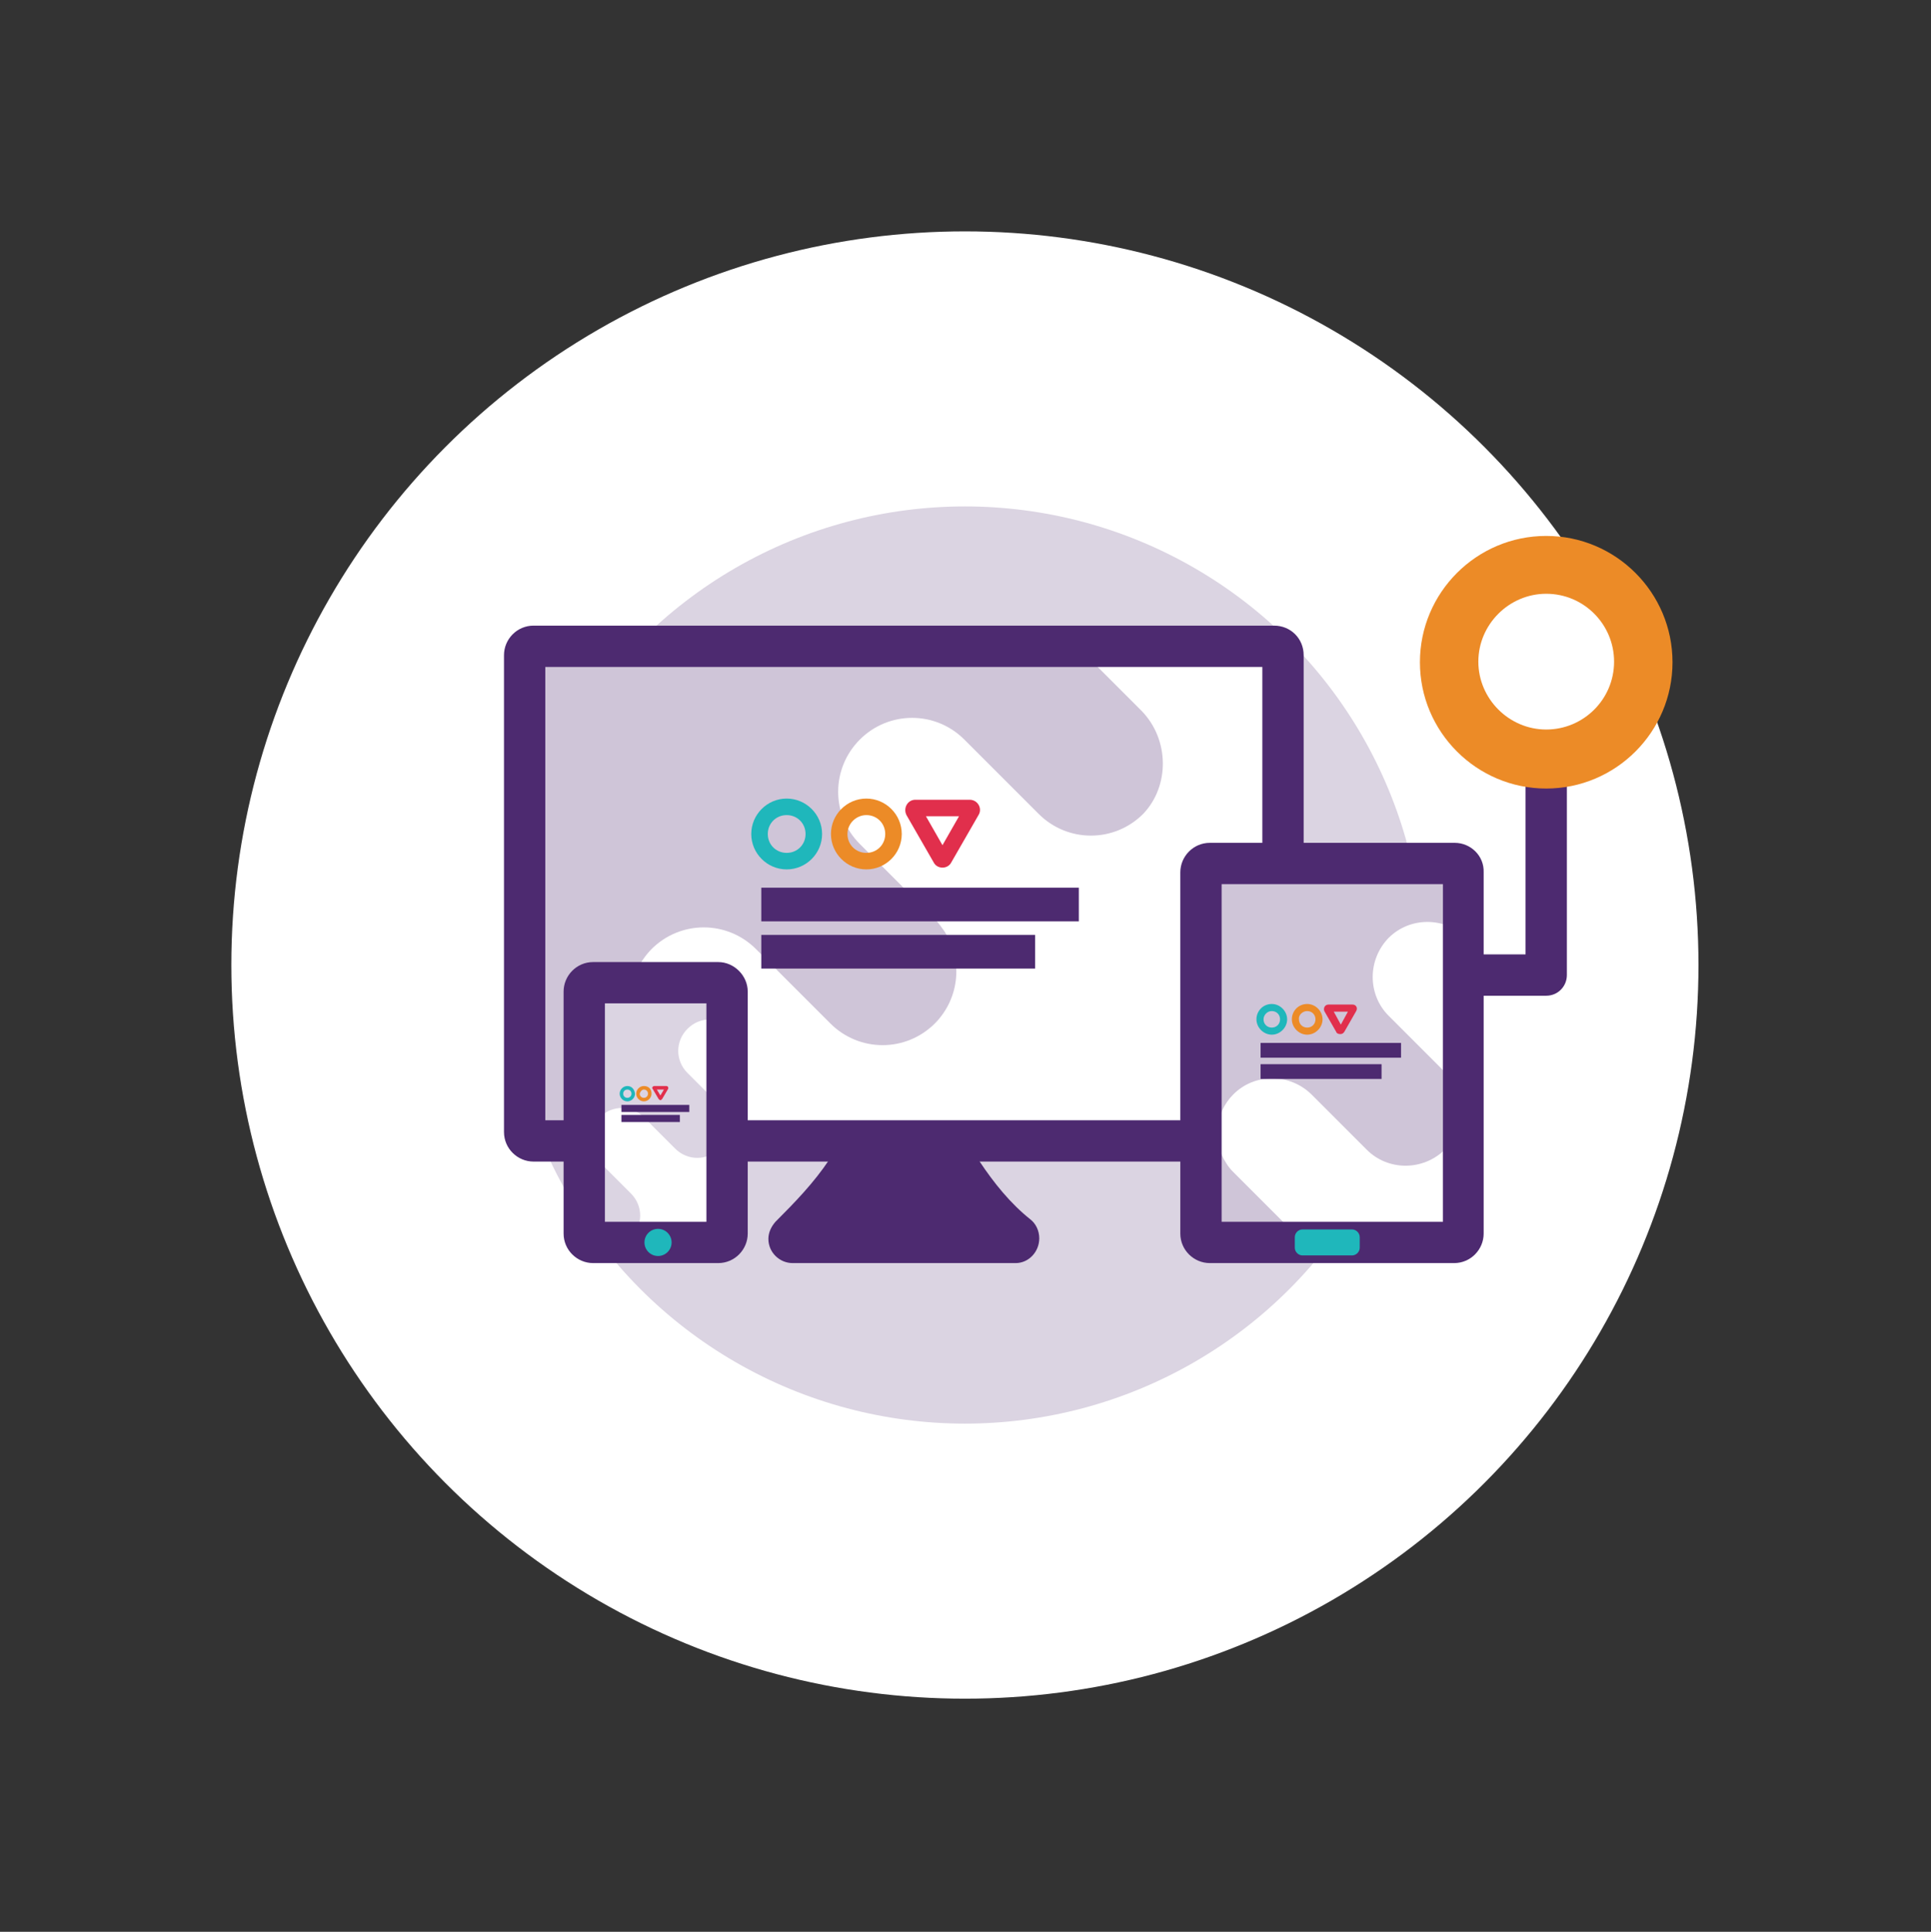 <?xml version="1.0" encoding="utf-8"?>
<!-- Generator: Adobe Illustrator 22.0.1, SVG Export Plug-In . SVG Version: 6.00 Build 0)  -->
<svg version="1.1" xmlns="http://www.w3.org/2000/svg" xmlns:xlink="http://www.w3.org/1999/xlink" x="0px" y="0px"
	 viewBox="0 0 327.2 327.3" style="enable-background:new 0 0 327.2 327.3;" xml:space="preserve">
<rect x="0" y="0" width="327.2" height="327.3" fill="#333333" stroke="none"/>
<style type="text/css">
	.st0{fill:none;}
	.st1{fill:#FFFFFF;}
	.st2{fill:#DBD4E2;}
	.st3{fill:#4D2A70;}
	.st4{fill:#EC8B27;}
	.st5{fill:#FADFC3;}
	.st6{fill:#E9677C;}
	.st7{fill:#6F528B;}
	.st8{fill:#E12F4C;}
	.st9{fill:#2DA7B9;}
	.st10{clip-path:url(#SVGID_2_);}
	.st11{clip-path:url(#SVGID_4_);}
	.st12{fill:#1FB7BB;}
	.st13{fill:#E2DDE8;}
	.st14{clip-path:url(#SVGID_6_);}
	.st15{clip-path:url(#SVGID_8_);}
	.st16{clip-path:url(#SVGID_10_);}
	.st17{clip-path:url(#SVGID_12_);}
	.st18{clip-path:url(#SVGID_14_);}
	.st19{clip-path:url(#SVGID_16_);}
	.st20{clip-path:url(#SVGID_18_);}
	.st21{fill:none;stroke:#4D2A70;stroke-width:7;stroke-linejoin:round;stroke-miterlimit:10;}
	.st22{fill:#947FA9;}
</style>
<g id="bg">
	<g>
		<g>
			<circle class="st0" cx="872.5" cy="163.5" r="163.5"/>
		</g>
		<g>
			<circle class="st1" cx="872.5" cy="163.5" r="124.3"/>
		</g>
		<g>
			<circle class="st2" cx="872.5" cy="163.5" r="77.7"/>
		</g>
	</g>
	<g>
		<g>
			<circle class="st0" cx="517.5" cy="163.5" r="163.5"/>
		</g>
		<g>
			<circle class="st1" cx="517.5" cy="163.5" r="124.3"/>
		</g>
		<g>
			<circle class="st2" cx="517.5" cy="163.5" r="77.7"/>
		</g>
	</g>
	<g>
		<g>
			<circle class="st0" cx="163.5" cy="163.5" r="163.5"/>
		</g>
		<g>
			<circle class="st1" cx="163.5" cy="163.5" r="124.3"/>
		</g>
		<g>
			<circle class="st2" cx="163.5" cy="163.5" r="77.7"/>
		</g>
	</g>
	<g>
		<g>
			<circle class="st0" cx="-193.5" cy="163.5" r="163.5"/>
		</g>
		<g>
			<circle class="st1" cx="-193.5" cy="163.5" r="124.3"/>
		</g>
		<g>
			<circle class="st2" cx="-193.5" cy="163.5" r="77.7"/>
		</g>
	</g>
	<g>
		<g>
			<circle class="st0" cx="-554.5" cy="163.5" r="163.5"/>
		</g>
		<g>
			<circle class="st1" cx="-554.5" cy="163.5" r="124.3"/>
		</g>
		<g>
			<circle class="st2" cx="-554.5" cy="163.5" r="77.7"/>
		</g>
	</g>
	<g>
		<g>
			<circle class="st0" cx="-914.5" cy="163.5" r="163.5"/>
		</g>
		<g>
			<circle class="st1" cx="-914.5" cy="163.5" r="124.3"/>
		</g>
		<g>
			<circle class="st2" cx="-914.5" cy="163.5" r="77.7"/>
		</g>
	</g>
</g>
<g id="mijn_vereniging">
	<g>
		<path class="st3" d="M-837.9,123.3c0,6.4-5.2,11.5-11.5,11.5s-11.5-5.2-11.5-11.5c0-6.4,5.2-11.5,11.5-11.5
			S-837.9,116.9-837.9,123.3 M-828,123.3c0-11.8-9.6-21.4-21.4-21.4s-21.4,9.6-21.4,21.4c0,11.8,9.6,21.4,21.4,21.4
			S-828,135.1-828,123.3L-828,123.3z"/>
		<g>
			<rect x="-897.5" y="119.8" class="st3" width="32.1" height="7"/>
		</g>
		<g>
			<path class="st3" d="M-918,190.7h-35.4v-7h31.9V131h7v56.2C-914.5,189.1-916,190.7-918,190.7z"/>
		</g>
		<g>
			<path class="st3" d="M-870.5,219.1H-906c-1.9,0-3.5-1.6-3.5-3.5V131h7v81.1h31.9V219.1z"/>
		</g>
		<g>
			<path class="st1" d="M-969.3,147c19.7,0,35.8,16,35.8,35.8c0,19.7-16,35.8-35.8,35.8s-35.8-16-35.8-35.8
				C-1005.1,163-989.1,147-969.3,147 M-969.3,140c-23.6,0-42.8,19.2-42.8,42.8s19.2,42.8,42.8,42.8s42.8-19.2,42.8-42.8
				S-945.8,140-969.3,140L-969.3,140z"/>
			<path class="st4" d="M-983.1,150.2c0.4-7-12.8-9.1-19.2-5.1c-9.4,6-8.8,20.9-10.9,30.3c-3.2,13.7-9.6,14-13.2,12.5
				c-0.1,0.5,0.9,3.3,5.4,3.8c-2,1.6-7.3,0.9-8.9,0.1c0,0,0.8,3.3,3.8,4.1c0,0-2.5,0.8-7.7,0.6c3.5,7.3,25.4,9.7,33.2,0
				c7.8-9.7-2-49.1,10.6-43C-986,155.5-983.5,157.2-983.1,150.2z"/>
			<circle class="st5" cx="-969.3" cy="182.8" r="35.8"/>
			<path class="st6" d="M-941.3,177.1c6,20.8-19.9,35.4-37.5,13.4C-957.2,188.7-941.3,177.1-941.3,177.1z"/>
			
				<ellipse transform="matrix(0.969 -0.249 0.249 0.969 -74.109 -236.038)" class="st3" cx="-971.4" cy="175.3" rx="2.3" ry="2.9"/>
			
				<ellipse transform="matrix(0.969 -0.249 0.249 0.969 -71.947 -231.803)" class="st3" cx="-953.5" cy="168.9" rx="2.3" ry="2.9"/>
			<path class="st4" d="M-943.4,158.2c-6.8-2.9-16.2-3-26,0.5c-9.7,3.6-22.1,13.7-21.9,18.3s1.7,9.5,0,9.7s-2.7-9.1-7.8-7
				c-5.1,2.1-0.3,11.4,1.2,13.1c3,3.6-1.2,11-3.9,6.8c-3.2-5.1-10.5-30.4,10.6-45.7S-949.8,150.6-943.4,158.2z"/>
			<path class="st3" d="M-972.2,172.6c0,0,1.8-0.6,1.5-1.4c0.9,0.6,0.1,1.6,0.1,1.6L-972.2,172.6z"/>
			<path class="st3" d="M-954.3,166.2c0,0,1.8-0.6,1.5-1.4c0.9,0.6,0.1,1.6,0.1,1.6L-954.3,166.2z"/>
		</g>
		<g>
			<g>
				<path class="st5" d="M-861.9,249.5c-19,0-34.5-15.5-34.5-34.5c0-19,15.5-34.5,34.5-34.5s34.5,15.5,34.5,34.5
					C-827.5,234.1-842.9,249.5-861.9,249.5z"/>
				<path class="st1" d="M-861.9,184.1c17.1,0,31,13.9,31,31s-13.9,31-31,31s-31-13.9-31-31S-879,184.1-861.9,184.1 M-861.9,177.1
					c-20.9,0-38,17-38,38s17,38,38,38s38-17,38-38S-841,177.1-861.9,177.1L-861.9,177.1z"/>
			</g>
			<path class="st6" d="M-886.2,210.1c-5.2,18,17.2,30.7,32.4,11.6C-872.4,220.1-886.2,210.1-886.2,210.1z"/>
			
				<ellipse transform="matrix(0.249 -0.969 0.969 0.249 -848.319 -676.449)" class="st3" cx="-860.2" cy="208.6" rx="2.5" ry="2"/>
			
				<ellipse transform="matrix(0.249 -0.969 0.969 0.249 -854.529 -695.614)" class="st3" cx="-875.6" cy="203" rx="2.5" ry="2"/>
			<path class="st7" d="M-884.4,193.8c5.9-2.5,14.1-2.6,22.5,0.5s19.1,11.8,18.9,15.9c-0.2,4-1.5,8.2,0,8.4s2.4-7.9,6.8-6
				c4.4,1.8,0.2,9.9-1,11.3c-2.6,3.1,1.6,9.8,3.4,5.9c1.8-3.9,8.7-26.2-9.6-39.4S-878.9,187.2-884.4,193.8z"/>
		</g>
		<path class="st8" d="M-810.9,165.5h-33.5c-3.8,0-7,3.2-7,7v21.6c0,3.7,2.9,6.7,6.5,7l-3.7,6.3c-0.6,1,0.5,2.1,1.5,1.5l13.5-7.9
			h22.6c3.8,0,7-3.2,7-7v-21.6C-803.9,168.6-807,165.5-810.9,165.5z"/>
		<rect x="-845.7" y="172.3" class="st1" width="27.6" height="5"/>
		<rect x="-845.7" y="180.5" class="st1" width="36.2" height="3.2"/>
		<rect x="-845.7" y="185.6" class="st1" width="36.2" height="3.2"/>
		<rect x="-845.7" y="190.7" class="st1" width="18.1" height="3.2"/>
		<g>
			<path class="st3" d="M-963.7,129.7l4.4,7.6c0.6,1-0.5,2.1-1.5,1.5l-15.1-8.8L-963.7,129.7z"/>
			<g>
				<path class="st3" d="M-989.2,131h23.4c3.8,0,7-3.2,7-7v-5.3c0-3.8-3.2-7-7-7h-23.4c-3.9,0-7,3.2-7,7v5.3
					C-996.2,127.9-993,131-989.2,131z"/>
				
					<rect x="-990.7" y="117" transform="matrix(-1 -4.514135e-11 4.514135e-11 -1 -1953.598 237.219)" class="st1" width="27.9" height="3.2"/>
				
					<rect x="-990.7" y="122.1" transform="matrix(-1 -4.419854e-11 4.419854e-11 -1 -1963.395 247.451)" class="st1" width="18.1" height="3.2"/>
			</g>
		</g>
		<g>
			<path class="st9" d="M-894.5,82.5h-33.9c-2.8,0-5,2.2-5,5v41.9c0,2.8,2.2,5,5,5h33.9c2.8,0,5-2.2,5-5V87.5
				C-889.5,84.7-891.7,82.5-894.5,82.5z M-914.8,125h-11.1v-5h11.1V125z M-897,115.5h-28.9v-5h28.9V115.5z M-897,105.9h-28.9v-5
				h28.9V105.9z M-897,96.4h-28.9v-5h28.9V96.4z"/>
			<path class="st1" d="M-894.5,75.5h-33.9c-6.6,0-12,5.4-12,12v41.9c0,6.6,5.4,12,12,12h33.9c6.6,0,12-5.4,12-12V87.5
				C-882.5,80.9-887.9,75.5-894.5,75.5z M-889.5,129.4c0,2.8-2.2,5-5,5h-33.9c-2.8,0-5-2.2-5-5V87.5c0-2.8,2.2-5,5-5h33.9
				c2.8,0,5,2.2,5,5V129.4z"/>
			<rect x="-925.9" y="91.4" class="st1" width="28.9" height="5"/>
			<rect x="-925.9" y="100.9" class="st1" width="28.9" height="5"/>
			<rect x="-925.9" y="110.4" class="st1" width="28.9" height="5"/>
			<rect x="-925.9" y="120" class="st1" width="11.1" height="5"/>
		</g>
	</g>
</g>
<g id="security">
	<circle class="st2" cx="-554.5" cy="163.1" r="77.7"/>
	<g>
		<defs>
			<circle id="SVGID_1_" cx="-554.5" cy="163.1" r="77.7"/>
		</defs>
		<clipPath id="SVGID_2_">
			<use xlink:href="#SVGID_1_"  style="overflow:visible;"/>
		</clipPath>
		<g class="st10">
			<path class="st3" d="M-603.6,233.9h-7v-48.5c0-1.9,1.6-3.5,3.5-3.5h52.6v7h-49.1V233.9z"/>
		</g>
		<g class="st10">
			<path class="st3" d="M-588.3,149h-25.3c-1.9,0-3.5-1.6-3.5-3.5V92.6h7V142h21.8V149z"/>
		</g>
	</g>
	<path class="st3" d="M-487,66.4c6.4,0,11.5,5.2,11.5,11.5s-5.2,11.5-11.5,11.5s-11.5-5.2-11.5-11.5S-493.3,66.4-487,66.4
		 M-487,56.5c-11.8,0-21.4,9.6-21.4,21.4s9.6,21.4,21.4,21.4c11.8,0,21.4-9.6,21.4-21.4S-475.1,56.5-487,56.5L-487,56.5z"/>
	<path class="st3" d="M-554.7,112.5l-42.7,11.8c0,0,0,13.2,0,24.8c0,35.5,15.9,58.6,42.7,72.2c26.8-13.6,42.7-36.7,42.7-72.2
		c0-11.6,0-24.8,0-24.8L-554.7,112.5z"/>
	<g>
		<path class="st3" d="M-487,148.9h-59.2v-7h55.7V96.1h7v49.3C-483.5,147.3-485,148.9-487,148.9z"/>
	</g>
	<g>
		<path class="st3" d="M-504.9,215.8h-7v-27.3h-34.3v-7h37.8c1.9,0,3.5,1.6,3.5,3.5V215.8z"/>
	</g>
	<g>
		<path class="st3" d="M-449.9,168.5h-90.8v-7h87.3v-31.6h7V165C-446.4,166.9-447.9,168.5-449.9,168.5z"/>
	</g>
	<g>
		<path class="st3" d="M-544.4,169h-101.2c-1.9,0-3.5-1.6-3.5-3.5v-26.3h7V162h97.7V169z"/>
	</g>
	<g>
		<g>
			<path class="st1" d="M-537.7,152.3h-2.5v-8c0-8-6.5-14.4-14.4-14.4s-14.4,6.5-14.4,14.4v8h-2.5c-2.8,0-5,2.2-5,5v26.9
				c0,2.8,2.2,5,5,5h33.8c2.8,0,5-2.2,5-5v-26.9C-532.7,154.5-535,152.3-537.7,152.3z M-563.6,144.3c0-4.9,4-9,9-9s9,4,9,9v8h-17.9
				V144.3z"/>
		</g>
		<path class="st3" d="M-548.8,166.6c0-3.2-2.6-5.9-5.9-5.9s-5.9,2.6-5.9,5.9c0,2.5,1.5,4.6,3.7,5.4v6.5h4.3V172
			C-550.3,171.2-548.8,169.1-548.8,166.6z"/>
	</g>
	<g>
		<g>
			<path class="st9" d="M-663.3,140.1c-4.7,0-8.5-3.8-8.5-8.5V89.7c0-4.7,3.8-8.5,8.5-8.5h33.9c4.7,0,8.5,3.8,8.5,8.5v41.9
				c0,4.7-3.8,8.5-8.5,8.5H-663.3z"/>
			<path class="st1" d="M-629.4,84.7c2.8,0,5,2.2,5,5v41.9c0,2.8-2.2,5-5,5h-33.9c-2.8,0-5-2.2-5-5V89.7c0-2.8,2.2-5,5-5H-629.4
				 M-629.4,77.7h-33.9c-6.6,0-12,5.4-12,12v41.9c0,6.6,5.4,12,12,12h33.9c6.6,0,12-5.4,12-12V89.7C-617.4,83-622.8,77.7-629.4,77.7
				L-629.4,77.7z"/>
		</g>
		<rect x="-660.8" y="93.5" class="st1" width="28.9" height="5"/>
		<rect x="-660.8" y="103" class="st1" width="28.9" height="5"/>
		<rect x="-660.8" y="112.6" class="st1" width="28.9" height="5"/>
		<rect x="-660.8" y="122.1" class="st1" width="11.1" height="5"/>
	</g>
	<path class="st8" d="M-498.3,219.8l-10.1,17.4l-10.1-17.4H-498.3 M-491.8,209.9h-33.1c-4.7,0-7.7,5.1-5.3,9.2l16.6,28.7
		c1.2,2,3.2,3.1,5.3,3.1s4.1-1,5.3-3.1l16.6-28.7C-484.2,215-487.1,209.9-491.8,209.9L-491.8,209.9z"/>
	<g>
		
			<rect x="-471" y="119.7" transform="matrix(0.707 0.707 -0.707 0.707 -43.058 354.834)" class="st4" width="42.3" height="11.6"/>
		
			<rect x="-471" y="119.7" transform="matrix(-0.707 0.707 -0.707 -0.707 -679.243 532.235)" class="st4" width="42.3" height="11.6"/>
	</g>
</g>
<g id="leden_activatie">
	<g>
		<g>
			<g>
				<rect x="-252.7" y="192.6" class="st3" width="49.2" height="7"/>
			</g>
			<g>
				<path class="st3" d="M-246.4,88.4c6.4,0,11.5,5.2,11.5,11.5c0,6.4-5.2,11.5-11.5,11.5s-11.5-5.2-11.5-11.5
					C-257.9,93.6-252.7,88.4-246.4,88.4 M-246.4,78.5c-11.8,0-21.4,9.6-21.4,21.4s9.6,21.4,21.4,21.4s21.4-9.6,21.4-21.4
					S-234.6,78.5-246.4,78.5L-246.4,78.5z"/>
			</g>
			<g>
				<defs>
					<circle id="SVGID_3_" cx="-193.6" cy="163.7" r="77.7"/>
				</defs>
				<clipPath id="SVGID_4_">
					<use xlink:href="#SVGID_3_"  style="overflow:visible;"/>
				</clipPath>
				<g class="st11">
					<g>
						<rect x="-221.6" y="111.9" class="st1" width="120.3" height="112.4"/>
					</g>
					<g>
						<rect x="-221.6" y="111.9" class="st12" width="106.5" height="11.2"/>
					</g>
					<g>
						<g>
							<rect x="-123.5" y="114.7" class="st12" width="5.6" height="5.6"/>
						</g>
						<g>
							<rect x="-131.3" y="114.7" class="st3" width="5.6" height="5.6"/>
						</g>
						<g>
							<rect x="-139" y="114.7" class="st3" width="5.6" height="5.6"/>
						</g>
					</g>
					<g>
						<rect x="-209.2" y="136.4" class="st3" width="32.3" height="30.7"/>
					</g>
					<g>
						<rect x="-209.2" y="174.1" class="st13" width="75.1" height="37.3"/>
					</g>
					<g>
						<rect x="-169.9" y="138.9" class="st3" width="36.8" height="4"/>
					</g>
					<g>
						<rect x="-169.9" y="145.4" class="st3" width="29" height="2.6"/>
					</g>
					<g>
						<rect x="-169.9" y="149.5" class="st3" width="29" height="2.6"/>
					</g>
					<g>
						<rect x="-169.9" y="153.6" class="st3" width="29" height="2.6"/>
					</g>
					<g>
						<path class="st8" d="M-148.8,168.5h-18.1c-1.7,0-3-1.3-3-3v-2.3c0-1.7,1.3-3,3-3h18.1c1.7,0,3,1.3,3,3v2.3
							C-145.8,167.2-147.2,168.5-148.8,168.5z"/>
					</g>
					<g>
						<g>
							<polygon class="st3" points="-143.4,173.1 -145.9,176.7 -152,165 -139.3,167.3 -141.7,170.7 -135.7,174.6 -137.6,177.4 
															"/>
						</g>
						<g>
							<path class="st1" d="M-151.1,165.7l11,2l-2.2,3.1l6,3.9l-1.3,1.9l-5.8-4.3l-2.4,3.3L-151.1,165.7 M-152.9,164.3l1,1.8l5.3,10
								l0.8,1.4l0.9-1.3l1.8-2.5l4.9,3.7l0.8,0.6l0.6-0.8l1.3-1.9l0.6-0.8l-0.9-0.6l-5.1-3.4l1.6-2.3l0.9-1.3l-1.5-0.3l-11-2
								L-152.9,164.3L-152.9,164.3z"/>
						</g>
					</g>
					<g>
						<g>
							<circle class="st1" cx="-193.1" cy="148" r="6.4"/>
						</g>
						<g>
							<path class="st1" d="M-182.2,167.2c0,6-4.8,3.6-10.8,3.6c-6,0-10.8,2.4-10.8-3.6s4.8-14.2,10.8-14.2
								C-187.1,153-182.2,161.2-182.2,167.2z"/>
						</g>
					</g>
					<g>
						<path class="st3" d="M-200.6,211.3h-5.1v-22.9c0-1.1,0.9-2,2-2h1.1c1.1,0,2,0.9,2,2V211.3z"/>
					</g>
					<g>
						<path class="st3" d="M-194.4,211.3h-5.1v-18.3c0-1.1,0.9-2,2-2h1.1c1.1,0,2,0.9,2,2V211.3z"/>
					</g>
					<g>
						<path class="st3" d="M-188.1,211.3h-5.1V190c0-1.1,0.9-2,2-2h1.1c1.1,0,2,0.9,2,2V211.3z"/>
					</g>
					<g>
						<path class="st3" d="M-181.9,211.3h-5.1v-15.1c0-1.1,0.9-2,2-2h1.1c1.1,0,2,0.9,2,2V211.3z"/>
					</g>
					<g>
						<path class="st3" d="M-175.6,211.3h-5.1v-18.3c0-1.1,0.9-2,2-2h1.1c1.1,0,2,0.9,2,2V211.3z"/>
					</g>
					<g>
						<path class="st3" d="M-169.4,211.3h-5.1v-20c0-1.1,0.9-2,2-2h1.1c1.1,0,2,0.9,2,2V211.3z"/>
					</g>
					<g>
						<path class="st3" d="M-163.1,211.3h-5.1V190c0-1.1,0.9-2,2-2h1.1c1.1,0,2,0.9,2,2V211.3z"/>
					</g>
					<g>
						<path class="st3" d="M-156.8,211.3h-5.1v-31.1c0-1.1,0.9-2,2-2h1.1c1.1,0,2,0.9,2,2V211.3z"/>
					</g>
					<g>
						<path class="st3" d="M-150.6,211.3h-5.1v-22.4c0-1.1,0.9-2,2-2h1.1c1.1,0,2,0.9,2,2V211.3z"/>
					</g>
					<g>
						<path class="st3" d="M-144.3,211.3h-5.1v-24.2c0-1.1,0.9-2,2-2h1.1c1.1,0,2,0.9,2,2V211.3z"/>
					</g>
					<g>
						<path class="st3" d="M-138.1,211.3h-5.1v-30.3c0-1.1,0.9-2,2-2h1.1c1.1,0,2,0.9,2,2V211.3z"/>
					</g>
				</g>
				<g class="st11">
					<path class="st12" d="M-192.4,161.2c-0.9,0-1.7-0.8-1.7-1.7s0.8-1.7,1.7-1.7c0.9,0,1.7,0.8,1.7,1.7S-191.4,161.2-192.4,161.2
						 M-192.4,162.7c1.8,0,3.2-1.4,3.2-3.2s-1.4-3.2-3.2-3.2c-1.8,0-3.2,1.4-3.2,3.2S-194.2,162.7-192.4,162.7L-192.4,162.7z"/>
				</g>
			</g>
			<g>
				<rect x="-249.9" y="115.9" class="st3" width="7" height="32.1"/>
			</g>
			<g>
				<g>
					<g>
						<path class="st5" d="M-267.7,208.2c-19,0-34.5-15.5-34.5-34.5c0-19,15.5-34.5,34.5-34.5c19,0,34.5,15.5,34.5,34.5
							C-233.2,192.7-248.6,208.2-267.7,208.2z"/>
					</g>
					<g>
						<path class="st1" d="M-267.7,142.7c17.1,0,31,13.9,31,31c0,17.1-13.9,31-31,31s-31-13.9-31-31
							C-298.6,156.6-284.8,142.7-267.7,142.7 M-267.7,135.7c-20.9,0-38,17-38,38s17,38,38,38c20.9,0,38-17,38-38
							S-246.7,135.7-267.7,135.7L-267.7,135.7z"/>
					</g>
				</g>
				<g>
					<path class="st6" d="M-243.3,168.7c5.2,18-17.2,30.7-32.4,11.6C-257.2,178.8-243.3,168.7-243.3,168.7z"/>
				</g>
				<g>
					
						<ellipse transform="matrix(0.969 -0.249 0.249 0.969 -50.045 -61.74)" class="st3" cx="-269.4" cy="167.2" rx="2" ry="2.5"/>
				</g>
				<g>
					
						<ellipse transform="matrix(0.969 -0.249 0.249 0.969 -48.172 -58.071)" class="st3" cx="-254" cy="161.6" rx="2" ry="2.5"/>
				</g>
				<g>
					<path class="st4" d="M-245.2,152.4c-5.9-2.5-14.1-2.6-22.5,0.5c-8.4,3.1-19.1,11.8-18.9,15.9c0.2,4,1.5,8.2,0,8.4
						c-1.5,0.2-2.4-7.9-6.8-6c-4.4,1.8-0.2,9.9,1,11.3c2.6,3.1-1.6,9.8-3.4,5.9c-1.8-3.9-8.7-26.2,9.6-39.4
						C-267.9,135.6-250.7,145.8-245.2,152.4z"/>
				</g>
			</g>
		</g>
	</g>
</g>
<g id="all-in-one">
	<g>
		<g>
			<g>
				<path class="st3" d="M262,168.7h-12.5v-7h9v-31.6h7v35.1C265.5,167.1,264,168.7,262,168.7z"/>
			</g>
			<g>
				<g>
					<rect x="89.8" y="112" class="st1" width="125.1" height="79"/>
				</g>
				<g>
					<defs>
						<rect id="SVGID_5_" x="91.4" y="112" width="121" height="78.7"/>
					</defs>
					<clipPath id="SVGID_6_">
						<use xlink:href="#SVGID_5_"  style="overflow:visible;"/>
					</clipPath>
					<g class="st14">
						<g>
							<defs>
								<path id="SVGID_7_" d="M193.4,120.4l-7.1-7.1l-3.8-3.8l-93.1,0.9l-1.9,35.1l-33.3,0.3l-3.3,61.3l24.1,6.8
									c-4.9-4.9-4.9-12.8,0-17.7c4.9-4.9,12.8-4.9,17.7,0l5.5,5.5l7.1,7.1c4.9,4.9,12.8,4.9,17.7,0c4.9-4.9,4.9-12.8,0-17.7
									l-7.1-7.1l-5.5-5.5c-0.1-0.1-0.1-0.1-0.1-0.2l0,0c-0.6-0.6-1.1-1.2-1.5-1.8c-3.2-4.8-2.6-11.4,1.6-15.7
									c4.9-4.9,12.8-4.9,17.7,0l5.5,5.5l7.1,7.1c4.9,4.9,12.8,4.9,17.7,0c4.3-4.3,4.8-11,1.5-15.8c-0.5-0.7-1-1.4-1.6-2l-7.1-7.1
									l-5.5-5.5c-4.9-4.9-4.9-12.8,0-17.7c4.9-4.9,12.8-4.9,17.7,0l5.5,5.5l7.1,7.1c4.9,4.9,12.8,4.9,17.7,0
									C198.2,133.2,198.2,125.3,193.4,120.4z"/>
							</defs>
							<use xlink:href="#SVGID_7_"  style="overflow:visible;fill:#CFC5D8;"/>
							<clipPath id="SVGID_8_">
								<use xlink:href="#SVGID_7_"  style="overflow:visible;"/>
							</clipPath>
							<g class="st15">
								<polygon class="st2" points="94.5,109.5 50.8,153.2 50.8,109.5 								"/>
							</g>
							<g class="st15">
								<polygon class="st2" points="117.8,213.9 198.2,133.5 198.2,213.9 								"/>
							</g>
						</g>
					</g>
				</g>
				<g>
					<path class="st3" d="M213.9,113v76.8H92.4V113H213.9 M215.9,106H90.4c-2.8,0-5,2.3-5,5v80.8c0,2.8,2.3,5,5,5h125.5
						c2.8,0,5-2.3,5-5V111C220.9,108.2,218.7,106,215.9,106L215.9,106z"/>
				</g>
				<g>
					<g>
						<path class="st12" d="M133.3,138.1c1.8,0,3.2,1.4,3.2,3.2c0,1.8-1.4,3.2-3.2,3.2c-1.8,0-3.2-1.4-3.2-3.2
							C130.1,139.5,131.5,138.1,133.3,138.1 M133.3,135.3c-3.3,0-6,2.7-6,6s2.7,6,6,6c3.3,0,6-2.7,6-6S136.6,135.3,133.3,135.3
							L133.3,135.3z"/>
					</g>
					<g>
						<path class="st4" d="M146.8,138.1c1.8,0,3.2,1.4,3.2,3.2c0,1.8-1.4,3.2-3.2,3.2s-3.2-1.4-3.2-3.2
							C143.6,139.5,145.1,138.1,146.8,138.1 M146.8,135.3c-3.3,0-6,2.7-6,6s2.7,6,6,6s6-2.7,6-6S150.1,135.3,146.8,135.3
							L146.8,135.3z"/>
					</g>
					<g>
						<path class="st8" d="M162.5,138.3l-2.8,4.9l-2.8-4.9H162.5 M164.3,135.5h-9.2c-1.3,0-2.1,1.4-1.5,2.6l4.6,8
							c0.3,0.6,0.9,0.9,1.5,0.9s1.2-0.3,1.5-0.9l4.6-8C166.5,137,165.7,135.5,164.3,135.5L164.3,135.5z"/>
					</g>
					<g>
						<rect x="129" y="150.4" class="st3" width="53.8" height="5.7"/>
					</g>
					<g>
						<rect x="129" y="158.4" class="st3" width="46.4" height="5.7"/>
					</g>
				</g>
				<g>
					<path class="st3" d="M172.1,214h-37.8c-2.2,0-4.1-1.8-4.1-4.1l0,0c0-1.1,0.5-2.1,1.2-2.9c3.3-3.3,6.5-6.6,9.1-10.5l2.1-3.2
						h20.5l2.9,3.5c2.4,3.6,5.2,7.1,8.6,9.8c0.9,0.7,1.5,1.9,1.5,3.2l0,0C176.1,212.1,174.3,214,172.1,214z"/>
				</g>
				<g>
					<rect x="205.2" y="147.6" class="st1" width="40.8" height="59.8"/>
				</g>
				<g>
					<defs>
						<rect id="SVGID_9_" x="205.6" y="149.1" width="40.8" height="58.7"/>
					</defs>
					<clipPath id="SVGID_10_">
						<use xlink:href="#SVGID_9_"  style="overflow:visible;"/>
					</clipPath>
					<g class="st16">
						<g>
							<defs>
								<path id="SVGID_11_" d="M270.8,155.4l-5.3-5.3l-2.9-2.9l-69.4,0.7l-1.4,26.2l-24.8,0.2l-2.4,45.7l18,5
									c-3.6-3.6-3.6-9.5,0-13.2c3.6-3.6,9.5-3.6,13.2,0l4.1,4.1l5.3,5.3c3.6,3.6,9.5,3.6,13.2,0c3.6-3.6,3.6-9.5,0-13.2l-5.3-5.3
									l-4.1-4.1c0,0-0.1-0.1-0.1-0.1l0,0c-0.4-0.4-0.8-0.9-1.1-1.4c-2.4-3.6-2-8.5,1.2-11.7c3.6-3.6,9.5-3.6,13.2,0l4.1,4.1
									l5.3,5.3c3.6,3.6,9.5,3.6,13.2,0c3.2-3.2,3.6-8.2,1.1-11.8c-0.3-0.5-0.7-1-1.2-1.5l-5.3-5.3l-4.1-4.1
									c-3.6-3.6-3.6-9.5,0-13.2c3.6-3.6,9.5-3.6,13.2,0l4.1,4.1l5.3,5.3c3.6,3.6,9.5,3.6,13.2,0
									C274.4,164.9,274.4,159,270.8,155.4z"/>
							</defs>
							<use xlink:href="#SVGID_11_"  style="overflow:visible;fill:#CFC5D8;"/>
							<clipPath id="SVGID_12_">
								<use xlink:href="#SVGID_11_"  style="overflow:visible;"/>
							</clipPath>
							<g class="st17">
								<polygon class="st2" points="197.1,147.3 164.5,179.8 164.5,147.3 								"/>
							</g>
							<g class="st17">
								<polygon class="st2" points="201.6,147.3 164.5,184.3 164.5,179.8 197.1,147.3 								"/>
							</g>
							<g class="st17">
								<polygon class="st2" points="206.1,147.3 164.5,188.9 164.5,184.3 201.6,147.3 								"/>
							</g>
							<g class="st17">
								<polygon class="st2" points="214.4,225.1 274.4,165.2 274.4,225.1 								"/>
							</g>
						</g>
					</g>
				</g>
				<g>
					<path class="st3" d="M244.5,149.8V207H207v-57.2H244.5 M246.5,142.8H205c-2.8,0-5,2.3-5,5V209c0,2.8,2.3,5,5,5h41.4
						c2.8,0,5-2.3,5-5v-61.2C251.5,145,249.2,142.8,246.5,142.8L246.5,142.8z"/>
				</g>
				<g>
					<path class="st12" d="M229.1,212.7h-8.4c-0.7,0-1.3-0.6-1.3-1.3v-1.8c0-0.7,0.6-1.3,1.3-1.3h8.4c0.7,0,1.3,0.6,1.3,1.3v1.8
						C230.4,212.1,229.8,212.7,229.1,212.7z"/>
				</g>
				<g>
					<g>
						<path class="st12" d="M215.5,171.3c0.8,0,1.4,0.6,1.4,1.4c0,0.8-0.6,1.4-1.4,1.4c-0.8,0-1.4-0.6-1.4-1.4
							C214.1,172,214.7,171.3,215.5,171.3 M215.5,170.1c-1.5,0-2.6,1.2-2.6,2.6s1.2,2.6,2.6,2.6s2.6-1.2,2.6-2.6
							S216.9,170.1,215.5,170.1L215.5,170.1z"/>
					</g>
					<g>
						<path class="st4" d="M221.5,171.3c0.8,0,1.4,0.6,1.4,1.4c0,0.8-0.6,1.4-1.4,1.4s-1.4-0.6-1.4-1.4
							C220,172,220.7,171.3,221.5,171.3 M221.5,170.1c-1.5,0-2.6,1.2-2.6,2.6s1.2,2.6,2.6,2.6s2.6-1.2,2.6-2.6
							S222.9,170.1,221.5,170.1L221.5,170.1z"/>
					</g>
					<g>
						<path class="st8" d="M228.4,171.4l-1.2,2.2l-1.2-2.2H228.4 M229.2,170.2h-4.1c-0.6,0-0.9,0.6-0.7,1.1l2,3.5
							c0.1,0.3,0.4,0.4,0.7,0.4c0.3,0,0.5-0.1,0.7-0.4l2-3.5C230.1,170.8,229.8,170.2,229.2,170.2L229.2,170.2z"/>
					</g>
					<g>
						<rect x="213.6" y="176.7" class="st3" width="23.8" height="2.5"/>
					</g>
					<g>
						<rect x="213.6" y="180.3" class="st3" width="20.5" height="2.5"/>
					</g>
				</g>
				<g>
					<rect x="99.1" y="167.5" class="st1" width="23.3" height="40.6"/>
				</g>
				<g>
					<defs>
						<rect id="SVGID_13_" x="99.7" y="168.4" width="23.3" height="39.9"/>
					</defs>
					<clipPath id="SVGID_14_">
						<use xlink:href="#SVGID_13_"  style="overflow:visible;"/>
					</clipPath>
					<g class="st18">
						<g>
							<defs>
								<path id="SVGID_15_" d="M137,172l-3-3l-1.6-1.6l-39.7,0.4l-0.8,15l-14.2,0.1l-1.4,26.1l10.3,2.9c-2.1-2.1-2.1-5.4,0-7.5
									c2.1-2.1,5.4-2.1,7.5,0l2.3,2.3l3,3c2.1,2.1,5.4,2.1,7.5,0c2.1-2.1,2.1-5.4,0-7.5l-3-3l-2.3-2.3c0,0,0,0-0.1-0.1l0,0
									c-0.2-0.2-0.5-0.5-0.6-0.8c-1.4-2.1-1.1-4.9,0.7-6.7c2.1-2.1,5.4-2.1,7.5,0l2.3,2.3l3,3c2.1,2.1,5.4,2.1,7.5,0
									c1.8-1.8,2-4.7,0.6-6.7c-0.2-0.3-0.4-0.6-0.7-0.8l-3-3l-2.3-2.3c-2.1-2.1-2.1-5.4,0-7.5c2.1-2.1,5.4-2.1,7.5,0l2.3,2.3l3,3
									c2.1,2.1,5.4,2.1,7.5,0C139.1,177.4,139.1,174.1,137,172z"/>
							</defs>
							<use xlink:href="#SVGID_15_"  style="overflow:visible;fill:#DBD4E2;"/>
							<clipPath id="SVGID_16_">
								<use xlink:href="#SVGID_15_"  style="overflow:visible;"/>
							</clipPath>
							<g class="st19">
								<polygon class="st2" points="94.9,167.3 76.3,185.9 76.3,167.3 								"/>
							</g>
							<g class="st19">
								<polygon class="st2" points="97.5,167.3 76.3,188.5 76.3,185.9 94.9,167.3 								"/>
							</g>
							<g class="st19">
								<polygon class="st2" points="100.1,167.3 76.3,191.1 76.3,188.5 97.5,167.3 								"/>
							</g>
							<g class="st19">
								<polygon class="st2" points="102.7,167.3 76.3,193.7 76.3,191.1 100.1,167.3 								"/>
							</g>
							<g class="st19">
								<polygon class="st2" points="105.2,167.3 76.3,196.3 76.3,193.7 102.7,167.3 								"/>
							</g>
							<g class="st19">
								<polygon class="st2" points="104.8,211.8 139.1,177.5 139.1,211.8 								"/>
							</g>
						</g>
					</g>
				</g>
				<g>
					<g>
						<path class="st12" d="M106.3,184.6c0.4,0,0.7,0.3,0.7,0.7c0,0.4-0.3,0.7-0.7,0.7c-0.4,0-0.7-0.3-0.7-0.7
							C105.6,184.9,105.9,184.6,106.3,184.6 M106.3,184c-0.7,0-1.3,0.6-1.3,1.3c0,0.7,0.6,1.3,1.3,1.3c0.7,0,1.3-0.6,1.3-1.3
							C107.5,184.5,107,184,106.3,184L106.3,184z"/>
					</g>
					<g>
						<path class="st4" d="M109.1,184.6c0.4,0,0.7,0.3,0.7,0.7c0,0.4-0.3,0.7-0.7,0.7c-0.4,0-0.7-0.3-0.7-0.7
							C108.5,184.9,108.8,184.6,109.1,184.6 M109.1,184c-0.7,0-1.3,0.6-1.3,1.3c0,0.7,0.6,1.3,1.3,1.3c0.7,0,1.3-0.6,1.3-1.3
							C110.4,184.5,109.9,184,109.1,184L109.1,184z"/>
					</g>
					<g>
						<path class="st8" d="M112.5,184.6l-0.6,1l-0.6-1H112.5 M112.9,184h-2c-0.3,0-0.5,0.3-0.3,0.5l1,1.7c0.1,0.1,0.2,0.2,0.3,0.2
							c0.1,0,0.2-0.1,0.3-0.2l1-1.7C113.3,184.3,113.2,184,112.9,184L112.9,184z"/>
					</g>
					<g>
						<rect x="105.3" y="187.2" class="st3" width="11.5" height="1.2"/>
					</g>
					<g>
						<rect x="105.3" y="188.9" class="st3" width="9.9" height="1.2"/>
					</g>
				</g>
				<g>
					<path class="st3" d="M119.7,170V207h-17.2V170H119.7 M121.7,163h-21.2c-2.8,0-5,2.3-5,5V209c0,2.8,2.3,5,5,5h21.2
						c2.8,0,5-2.3,5-5V168C126.7,165.3,124.4,163,121.7,163L121.7,163z"/>
				</g>
				<g>
					<circle class="st12" cx="111.5" cy="210.5" r="2.3"/>
				</g>
			</g>
			<g>
				<path class="st4" d="M262,100.6c6.4,0,11.5,5.2,11.5,11.5c0,6.4-5.2,11.5-11.5,11.5s-11.5-5.2-11.5-11.5
					C250.5,105.8,255.7,100.6,262,100.6 M262,90.8c-11.8,0-21.4,9.6-21.4,21.4s9.6,21.4,21.4,21.4c11.8,0,21.4-9.6,21.4-21.4
					S273.8,90.8,262,90.8L262,90.8z"/>
			</g>
		</g>
	</g>
</g>
<g id="connected">
	<g>
		<g>
			<defs>
				<circle id="SVGID_17_" cx="517.5" cy="163.4" r="77.7"/>
			</defs>
			<clipPath id="SVGID_18_">
				<use xlink:href="#SVGID_17_"  style="overflow:visible;"/>
			</clipPath>
			<g class="st20">
				<path class="st3" d="M473.4,210.4h-7v-25.1c0-1.9,1.6-3.5,3.5-3.5h101.2v7h-97.7V210.4z"/>
			</g>
			<g class="st20">
				<path class="st3" d="M571.1,149.2h-45.3v-7h41.8V96.4h7v49.3C574.6,147.6,573.1,149.2,571.1,149.2z"/>
			</g>
			<g class="st20">
				<path class="st3" d="M587.2,220.9h-7v-32.1h-54.4v-7h57.9c1.9,0,3.5,1.6,3.5,3.5V220.9z"/>
			</g>
			<g class="st20">
				<rect x="429.2" y="161.8" class="st3" width="68.1" height="7"/>
			</g>
			<g class="st20">
				<path class="st12" d="M469.9,238.4c-6.4,0-11.5-5.2-11.5-11.5s5.2-11.5,11.5-11.5s11.5,5.2,11.5,11.5S476.3,238.4,469.9,238.4
					 M469.9,248.3c11.8,0,21.4-9.6,21.4-21.4c0-11.8-9.6-21.4-21.4-21.4s-21.4,9.6-21.4,21.4C448.5,238.7,458.1,248.3,469.9,248.3
					L469.9,248.3z"/>
			</g>
		</g>
		<g>
			<path class="st3" d="M618.4,192.5h-7v-23.7h-53.7v-7h57.2c1.9,0,3.5,1.6,3.5,3.5V192.5z"/>
		</g>
		<g>
			<path class="st3" d="M467.2,149.1h-38c-1.9,0-3.5-1.6-3.5-3.5v-27.5h7v24h34.5V149.1z"/>
		</g>
		<g>
			<g>
				<path class="st3" d="M578.2,178.9l-39.8,39.8c-2.7,2.7-7.2,2.7-9.9,0l-68.6-68.6c-2.7-2.7-2.7-7.2,0-9.9l39.8-39.8
					c2.7-2.7,7.2-2.7,9.9,0l68.6,68.6C580.9,171.7,580.9,176.2,578.2,178.9z"/>
			</g>
			<g>
				<g>
					<path class="st1" d="M509.3,121.3c-4-4-10.4-4-14.4,0l-4.8,4.8l-22.6-22.6l-4.9,4.9l22.6,22.6l-4.3,4.3c-4,4-4,10.4,0,14.4
						l11.5,11.5l28.5-28.5L509.3,121.3z"/>
				</g>
				<g>
					<path class="st1" d="M578,212.6l-25.1-25.1l4.1-4.1c4-4,4-10.4,0-14.4l-15.6-15.6l-5.7,5.7l-12.2-12.2c-0.8-0.8-2-0.8-2.8,0
						l-2.9,2.9c-0.8,0.8-0.8,2,0,2.8l12.2,12.2l-5.7,5.7l-12.2-12.2c-0.8-0.8-2-0.8-2.8,0l-2.9,2.9c-0.8,0.8-0.8,2,0,2.8l12.2,12.2
						l-5.7,5.7l15.6,15.6c4,4,10.4,4,14.4,0l5.1-5.1l25.1,25.1L578,212.6z"/>
				</g>
			</g>
		</g>
		<g>
			<path class="st8" d="M439.3,88.8l-10.1,17.4l-10.1-17.4H439.3 M445.7,78.9h-33.1c-4.7,0-7.7,5.1-5.3,9.2l16.6,28.7
				c1.2,2,3.2,3.1,5.3,3.1s4.1-1,5.3-3.1l16.6-28.7C453.4,84,450.5,78.9,445.7,78.9L445.7,78.9z"/>
		</g>
		<g>
			<path class="st4" d="M614.9,197.8c6.4,0,11.5,5.2,11.5,11.5s-5.2,11.5-11.5,11.5s-11.5-5.2-11.5-11.5S608.6,197.8,614.9,197.8
				 M614.9,187.9c-11.8,0-21.4,9.6-21.4,21.4s9.6,21.4,21.4,21.4s21.4-9.6,21.4-21.4S626.8,187.9,614.9,187.9L614.9,187.9z"/>
		</g>
	</g>
</g>
<g id="communitie">
	<path class="st21" d="M930.6,192"/>
	<path class="st21" d="M930.6,123.6"/>
	<g>
		<path class="st3" d="M847.4,222.8h-7v-20.3c0-1.9,1.6-3.5,3.5-3.5h77.2v7h-73.7V222.8z"/>
	</g>
	<g>
		<ellipse class="st5" cx="919.5" cy="192.1" rx="47.5" ry="47.1"/>
		<path class="st1" d="M919.5,148.8c24.3,0,44,19.4,44,43.3s-19.7,43.3-44,43.3c-24.3,0-44-19.4-44-43.3S895.2,148.8,919.5,148.8
			 M919.5,141.1c-28.1,0-51,22.9-51,51s22.9,51,51,51c28.1,0,51-22.9,51-51S947.7,141.1,919.5,141.1L919.5,141.1z"/>
		<path class="st6" d="M885,185.1c-7.4,25.1,24.4,42.8,46.1,16.2C904.6,199.2,885,185.1,885,185.1z"/>
		<ellipse transform="matrix(0.269 -0.963 0.963 0.269 497.733 1021.857)" class="st3" cx="922" cy="183" rx="3.5" ry="2.9"/>
		<ellipse transform="matrix(0.269 -0.963 0.963 0.269 489.192 995.014)" class="st3" cx="900.1" cy="175.2" rx="3.5" ry="2.9"/>
		<path class="st4" d="M887.6,162.3c8.3-3.6,20-3.7,32,0.7c12,4.3,27.2,16.5,26.9,22.2c-0.3,5.6-2.1,11.5,0,11.7
			c2.1,0.3,3.4-11,9.6-8.4c6.2,2.6,0.3,13.8-1.4,15.8c-3.7,4.3,2.2,13.7,4.8,8.2c2.6-5.5,12.4-36.5-13.6-55.1
			S895.5,153.1,887.6,162.3z"/>
	</g>
	<g>
		<path class="st12" d="M859.8,120.6h-67.3c-3.8,0-7,3.1-7,7v47c0,3.9,3.2,7,7,7h43.6l23.1,13.4c1.7,1,3.6-0.9,2.6-2.6l-6.2-10.8
			h4.2c3.9,0,7-3.1,7-7v-47C866.8,123.8,863.6,120.6,859.8,120.6z"/>
		<rect x="795.2" y="132.3" class="st1" width="47.3" height="8.6"/>
		<rect x="795.2" y="146.3" class="st1" width="61.9" height="5.4"/>
		<rect x="795.2" y="153.8" class="st1" width="61.9" height="5.4"/>
		<path class="st8" d="M822.2,174h-24c-1.7,0-3-1.3-3-3v-4.4c0-1.7,1.3-3,3-3h24c1.7,0,3,1.3,3,3v4.4
			C825.2,172.6,823.9,174,822.2,174z"/>
	</g>
	<path class="st8" d="M843.9,250.8c-6.4,0-11.5-5.2-11.5-11.5s5.2-11.5,11.5-11.5s11.5,5.2,11.5,11.5S850.3,250.8,843.9,250.8
		 M843.9,260.7c11.8,0,21.4-9.6,21.4-21.4s-9.6-21.4-21.4-21.4c-11.8,0-21.4,9.6-21.4,21.4S832.1,260.7,843.9,260.7L843.9,260.7z"/>
	<path class="st3" d="M952.8,125.8H838.7c-5.8,0-10.5-4.7-10.5-10.5v-13.1c0-5.8,4.7-10.5,10.5-10.5h114.1c5.8,0,10.5,4.7,10.5,10.5
		v13.1C963.3,121.1,958.6,125.8,952.8,125.8z"/>
	<g>
		<path class="st4" d="M848.7,98l2.4,4.8c0.2,0.3,0.5,0.5,0.8,0.6l5.3,0.8c0.9,0.1,1.2,1.2,0.6,1.8l-3.9,3.8c-0.3,0.2-0.4,0.6-0.3,1
			l0.9,5.3c0.2,0.9-0.8,1.6-1.6,1.1l-4.8-2.5c-0.3-0.2-0.7-0.2-1,0l-4.8,2.5c-0.8,0.4-1.7-0.3-1.6-1.1l0.9-5.3
			c0.1-0.4-0.1-0.7-0.3-1l-3.9-3.8c-0.6-0.6-0.3-1.7,0.6-1.8l5.3-0.8c0.4-0.1,0.7-0.3,0.8-0.6l2.4-4.8
			C847.1,97.2,848.3,97.2,848.7,98z"/>
		<path class="st4" d="M872.9,98l2.4,4.8c0.2,0.3,0.5,0.5,0.8,0.6l5.3,0.8c0.9,0.1,1.2,1.2,0.6,1.8l-3.9,3.8c-0.3,0.2-0.4,0.6-0.3,1
			l0.9,5.3c0.2,0.9-0.8,1.6-1.6,1.1l-4.8-2.5c-0.3-0.2-0.7-0.2-1,0l-4.8,2.5c-0.8,0.4-1.7-0.3-1.6-1.1l0.9-5.3
			c0.1-0.4-0.1-0.7-0.3-1l-3.9-3.8c-0.6-0.6-0.3-1.7,0.6-1.8l5.3-0.8c0.4-0.1,0.7-0.3,0.8-0.6L871,98
			C871.4,97.2,872.5,97.2,872.9,98z"/>
		<path class="st4" d="M897.2,98l2.4,4.8c0.2,0.3,0.5,0.5,0.8,0.6l5.3,0.8c0.9,0.1,1.2,1.2,0.6,1.8l-3.9,3.8c-0.3,0.2-0.4,0.6-0.3,1
			l0.9,5.3c0.2,0.9-0.8,1.6-1.6,1.1l-4.8-2.5c-0.3-0.2-0.7-0.2-1,0l-4.8,2.5c-0.8,0.4-1.7-0.3-1.6-1.1l0.9-5.3
			c0.1-0.4-0.1-0.7-0.3-1l-3.9-3.8c-0.6-0.6-0.3-1.7,0.6-1.8l5.3-0.8c0.4-0.1,0.7-0.3,0.8-0.6l2.4-4.8
			C895.6,97.2,896.8,97.2,897.2,98z"/>
		<path class="st4" d="M921.4,98l2.4,4.8c0.2,0.3,0.5,0.5,0.8,0.6l5.3,0.8c0.9,0.1,1.2,1.2,0.6,1.8l-3.9,3.8c-0.3,0.2-0.4,0.6-0.3,1
			l0.9,5.3c0.2,0.9-0.8,1.6-1.6,1.1l-4.8-2.5c-0.3-0.2-0.7-0.2-1,0l-4.8,2.5c-0.8,0.4-1.7-0.3-1.6-1.1l0.9-5.3
			c0.1-0.4-0.1-0.7-0.3-1l-3.9-3.8c-0.6-0.6-0.3-1.7,0.6-1.8l5.3-0.8c0.4-0.1,0.7-0.3,0.8-0.6l2.4-4.8C919.9,97.2,921,97.2,921.4,98
			z"/>
		<path class="st22" d="M945.6,98l2.4,4.8c0.2,0.3,0.5,0.5,0.8,0.6l5.3,0.8c0.9,0.1,1.2,1.2,0.6,1.8l-3.9,3.8
			c-0.3,0.2-0.4,0.6-0.3,1l0.9,5.3c0.2,0.9-0.8,1.6-1.6,1.1l-4.8-2.5c-0.3-0.2-0.7-0.2-1,0l-4.8,2.5c-0.8,0.4-1.7-0.3-1.6-1.1
			l0.9-5.3c0.1-0.4-0.1-0.7-0.3-1l-3.9-3.8c-0.6-0.6-0.3-1.7,0.6-1.8l5.3-0.8c0.4-0.1,0.7-0.3,0.8-0.6l2.4-4.8
			C944.1,97.2,945.2,97.2,945.6,98z"/>
	</g>
</g>
</svg>
